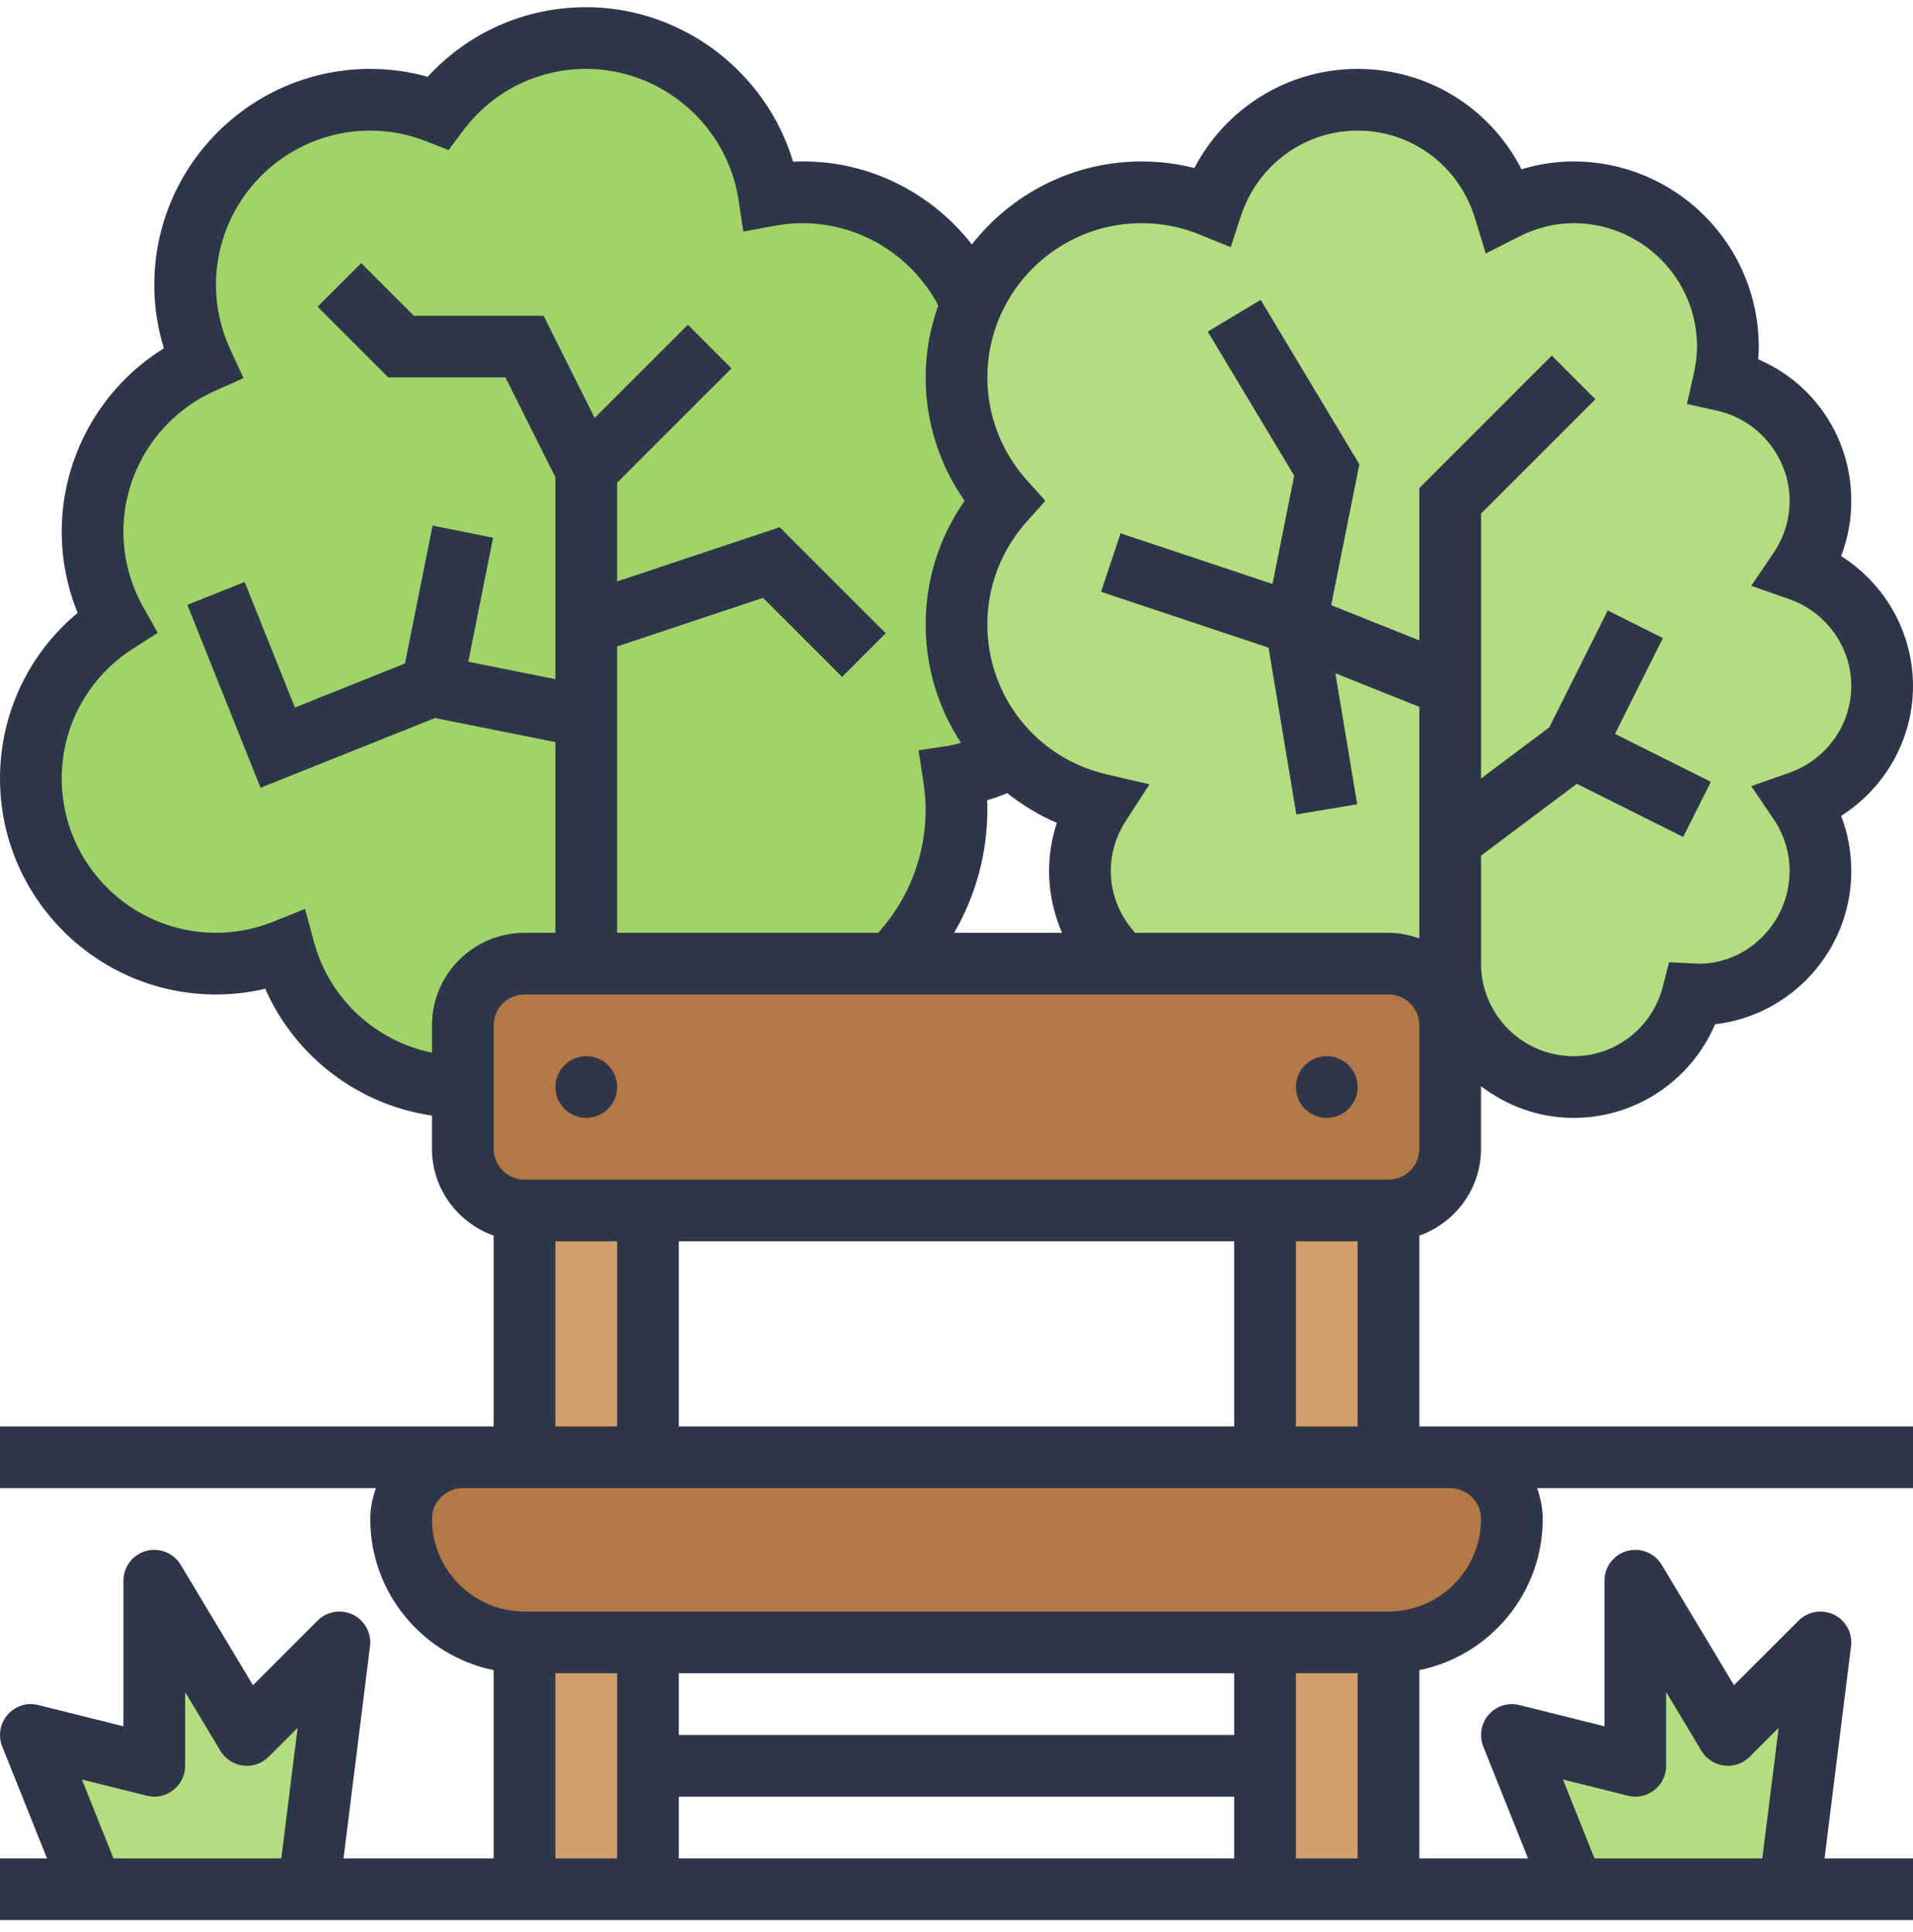 <svg width="100" height="101" viewBox="0 0 100 101" fill="none" xmlns="http://www.w3.org/2000/svg">
<g clip-path="url(#clip0_85_1019)">
<path d="M30.645 50.377H27.42C25.645 50.377 24.194 51.828 24.194 53.602V56.828C19.726 56.828 15.984 53.796 14.871 49.683C13.758 50.135 12.549 50.377 11.291 50.377C5.952 50.377 1.613 46.038 1.613 40.699C1.613 37.264 3.404 34.264 6.097 32.554C5.291 31.134 4.839 29.522 4.839 27.796C4.839 23.86 7.194 20.473 10.581 18.957C10 17.715 9.678 16.344 9.678 14.893C9.678 9.554 14.017 5.215 19.355 5.215C20.613 5.215 21.791 5.457 22.887 5.893C24.662 3.522 27.468 1.989 30.645 1.989C35.5 1.989 39.5 5.57 40.21 10.215C40.758 10.118 41.339 10.054 41.936 10.054C45.904 10.054 49.307 12.441 50.807 15.86C50.291 17.038 50 18.36 50 19.731C50 22.215 50.936 24.473 52.484 26.183C50.936 27.893 50 30.151 50 32.635C50 35.344 51.113 37.796 52.92 39.554C51.984 40.054 50.952 40.409 49.855 40.57C49.936 41.151 50 41.715 50 42.312C50 45.473 48.71 48.328 46.613 50.377H30.645Z" fill="#A0D468"/>
<path d="M75.806 53.602C75.806 51.828 74.355 50.377 72.581 50.377H58.645C57.306 49.199 56.452 47.473 56.452 45.538C56.452 44.248 56.839 43.054 57.484 42.054C55.726 41.651 54.161 40.764 52.919 39.554C51.113 37.796 50 35.344 50 32.635C50 30.151 50.935 27.893 52.484 26.183C50.935 24.473 50 22.215 50 19.731C50 18.36 50.29 17.038 50.806 15.86C52.29 12.441 55.71 10.054 59.677 10.054C60.968 10.054 62.21 10.312 63.339 10.78C64.403 7.554 67.387 5.215 70.968 5.215C74.597 5.215 77.645 7.635 78.645 10.941C79.742 10.393 80.952 10.054 82.258 10.054C86.71 10.054 90.323 13.667 90.323 18.118C90.323 18.731 90.242 19.328 90.113 19.893C93 20.538 95.161 23.102 95.161 26.183C95.161 27.522 94.758 28.764 94.048 29.796C96.564 30.667 98.387 33.038 98.387 35.86C98.387 38.683 96.564 41.054 94.048 41.925C94.758 42.957 95.161 44.199 95.161 45.538C95.161 49.102 92.274 51.989 88.71 51.989C88.629 51.989 88.564 51.973 88.484 51.973C87.774 54.764 85.274 56.828 82.258 56.828C78.694 56.828 75.806 53.941 75.806 50.377V53.602Z" fill="#B4DD7F"/>
<path d="M95.162 85.86L93.549 98.764H82.259L79.033 90.699L85.485 92.312V82.635L90.323 90.699L95.162 85.86Z" fill="#B4DD7F"/>
<path d="M17.742 85.86L16.129 98.764H4.839L1.613 90.699L8.065 92.312V82.635L12.904 90.699L17.742 85.86Z" fill="#B4DD7F"/>
<path d="M66.129 63.28H72.581V76.183H66.129V63.28Z" fill="#D3A06C"/>
<path d="M72.581 85.86V98.764H66.129V92.312V85.86H72.581Z" fill="#D3A06C"/>
<path d="M33.871 92.312V98.764H27.42V85.86H33.871V92.312Z" fill="#D3A06C"/>
<path d="M27.42 63.28H33.871V76.183H27.42V63.28Z" fill="#D3A06C"/>
<path d="M72.582 76.183H75.808C77.582 76.183 79.033 77.635 79.033 79.409C79.033 81.183 78.308 82.796 77.146 83.973C75.969 85.135 74.356 85.86 72.582 85.86H66.13H33.872H27.42C23.856 85.86 20.969 82.973 20.969 79.409C20.969 78.522 21.324 77.715 21.92 77.135C22.501 76.538 23.308 76.183 24.195 76.183H27.42H33.872H66.13H72.582Z" fill="#B27946"/>
<path d="M75.806 56.828V60.054C75.806 61.828 74.355 63.28 72.581 63.28H66.129H33.871H27.419C25.645 63.28 24.193 61.828 24.193 60.054V56.828V53.602C24.193 51.828 25.645 50.377 27.419 50.377H30.645H46.613H58.645H72.581C74.355 50.377 75.806 51.828 75.806 53.602V56.828Z" fill="#B27946"/>
<path d="M74.194 74.57V64.596C76.066 63.928 77.419 62.154 77.419 60.054V56.828V56.786C78.771 57.81 80.436 58.441 82.258 58.441C85.515 58.441 88.402 56.481 89.652 53.547C93.658 53.08 96.774 49.667 96.774 45.538C96.774 44.541 96.594 43.564 96.242 42.651C98.545 41.196 100 38.647 100 35.86C100 33.073 98.545 30.525 96.242 29.07C96.594 28.157 96.774 27.18 96.774 26.183C96.774 22.896 94.836 20.035 91.91 18.785C91.928 18.56 91.936 18.339 91.936 18.118C91.936 12.781 87.595 8.441 82.258 8.441C81.339 8.441 80.428 8.578 79.536 8.851C77.905 5.652 74.644 3.602 70.968 3.602C67.342 3.602 64.084 5.63 62.436 8.783C61.537 8.556 60.613 8.441 59.678 8.441C56.076 8.441 52.87 10.143 50.802 12.778C48.602 9.964 45.174 8.275 41.457 8.452C40.053 3.756 35.653 0.376 30.645 0.376C27.452 0.376 24.491 1.688 22.357 4.014C21.376 3.741 20.371 3.602 19.355 3.602C13.131 3.602 8.065 8.668 8.065 14.893C8.065 16.022 8.232 17.131 8.568 18.207C5.281 20.246 3.226 23.865 3.226 27.796C3.226 29.251 3.511 30.694 4.058 32.039C1.495 34.172 0 37.315 0 40.699C0 46.923 5.066 51.989 11.29 51.989C12.162 51.989 13.021 51.888 13.865 51.689C15.428 55.244 18.739 57.762 22.581 58.32V60.054C22.581 62.154 23.934 63.928 25.807 64.596V74.57H24.194H0V77.796H19.652C19.471 78.302 19.355 78.841 19.355 79.409C19.355 83.302 22.131 86.56 25.807 87.31V97.151H17.957L19.342 86.06C19.428 85.376 19.07 84.714 18.45 84.412C17.836 84.112 17.089 84.233 16.602 84.72L13.223 88.099L9.447 81.805C9.076 81.184 8.329 80.889 7.634 81.081C6.936 81.273 6.452 81.91 6.452 82.635V90.246L2.003 89.135C1.42 88.981 0.797 89.181 0.399 89.639C0 90.094 -0.11 90.734 0.115 91.297L2.457 97.151H0V100.376H100V97.151H95.376L96.761 86.06C96.847 85.376 96.489 84.714 95.87 84.412C95.253 84.112 94.508 84.233 94.021 84.72L90.642 88.099L86.866 81.805C86.495 81.184 85.749 80.889 85.053 81.081C84.355 81.273 83.871 81.91 83.871 82.635V90.246L79.423 89.136C78.839 88.983 78.216 89.183 77.818 89.641C77.419 90.096 77.31 90.738 77.534 91.299L79.876 97.151H74.194V87.31C77.87 86.56 80.645 83.304 80.645 79.409C80.645 78.841 80.529 78.302 80.349 77.796H100V74.57H75.807H74.194ZM67.742 74.57V64.893H70.968V74.57H67.742ZM64.516 64.893V74.57H35.484V64.893H64.516ZM74.194 60.054C74.194 60.944 73.471 61.667 72.581 61.667H27.419C26.529 61.667 25.807 60.944 25.807 60.054V53.602C25.807 52.712 26.529 51.989 27.419 51.989H72.581C73.471 51.989 74.194 52.712 74.194 53.602V56.828V60.054ZM51.602 41.834C51.958 41.73 52.31 41.605 52.655 41.464C53.439 42.084 54.302 42.617 55.249 43.017C54.978 43.828 54.839 44.678 54.839 45.538C54.839 46.66 55.078 47.755 55.518 48.764H49.876C51.003 46.823 51.613 44.62 51.613 42.312C51.613 42.154 51.61 41.996 51.602 41.834ZM59.678 11.667C60.726 11.667 61.753 11.868 62.731 12.268L64.332 12.923L64.873 11.278C65.747 8.617 68.197 6.828 70.968 6.828C73.805 6.828 76.271 8.672 77.105 11.414L77.665 13.251L79.378 12.384C80.316 11.907 81.286 11.667 82.258 11.667C85.816 11.667 88.71 14.56 88.71 18.118C88.71 18.562 88.653 19.026 88.539 19.538L88.182 21.117L89.761 21.47C91.957 21.957 93.549 23.939 93.549 26.183C93.549 27.155 93.261 28.091 92.719 28.891L91.544 30.625L93.523 31.318C95.468 31.997 96.774 33.823 96.774 35.86C96.774 37.897 95.466 39.723 93.523 40.402L91.544 41.096L92.719 42.83C93.261 43.63 93.549 44.565 93.549 45.538C93.549 48.206 91.378 50.377 88.815 50.381L87.249 50.301L86.926 51.568C86.379 53.715 84.458 55.215 82.258 55.215C79.591 55.215 77.419 53.044 77.419 50.377V44.731L82.428 40.975L87.987 43.755L89.431 40.87L84.423 38.365L86.928 33.357L84.042 31.914L80.986 38.025L77.419 40.699V26.851L83.399 20.872L81.118 18.591L74.194 25.515V33.478L69.587 31.636L71.06 24.276L65.9 15.677L63.134 17.336L67.652 24.865L66.519 30.528L58.576 27.88L57.555 30.938L66.311 33.857L67.765 42.577L70.947 42.047L69.805 35.196L74.194 36.952V49.06C73.687 48.88 73.15 48.764 72.581 48.764H59.334C58.536 47.878 58.065 46.741 58.065 45.538C58.065 44.62 58.334 43.717 58.842 42.928L60.086 41.001L57.85 40.483C54.179 39.631 51.613 36.404 51.613 32.635C51.613 30.654 52.347 28.746 53.679 27.26L54.647 26.183L53.679 25.105C52.347 23.62 51.613 21.712 51.613 19.731C51.613 15.284 55.231 11.667 59.678 11.667ZM16.419 49.265L15.945 47.518L14.266 48.189C13.308 48.57 12.308 48.764 11.29 48.764C6.844 48.764 3.226 45.146 3.226 40.699C3.226 37.938 4.621 35.399 6.958 33.906L8.247 33.083L7.494 31.752C6.813 30.546 6.452 29.177 6.452 27.796C6.452 24.618 8.331 21.728 11.239 20.433L12.734 19.767L12.045 18.283C11.544 17.201 11.29 16.06 11.29 14.893C11.29 10.446 14.908 6.828 19.355 6.828C20.358 6.828 21.349 7.018 22.302 7.394L23.449 7.844L24.186 6.857C25.728 4.788 28.082 3.602 30.645 3.602C34.597 3.602 38.02 6.549 38.608 10.457L38.857 12.104L40.492 11.804C41.002 11.712 41.473 11.667 41.936 11.667C44.939 11.667 47.655 13.344 49.047 15.968C48.628 17.147 48.387 18.41 48.387 19.731C48.387 22.049 49.102 24.294 50.424 26.183C49.103 28.072 48.387 30.317 48.387 32.635C48.387 34.912 49.06 37.044 50.234 38.833C50.026 38.881 49.824 38.951 49.611 38.983L48.016 39.225L48.26 40.82C48.347 41.393 48.387 41.867 48.387 42.312C48.387 44.725 47.507 46.988 45.908 48.764H32.258V33.796L39.886 31.254L44.02 35.388L46.3 33.107L40.757 27.562L32.258 30.397V25.238L38.237 19.259L35.957 16.978L31.087 21.847L28.416 16.506H21.636L18.882 13.752L16.602 16.033L20.3 19.731H26.423L29.032 24.951V35.505L24.479 34.594L25.776 28.11L22.613 27.477L21.171 34.684L15.415 36.989L12.789 30.423L9.794 31.62L13.62 41.183L22.737 37.536L29.032 38.796V48.764H27.419C24.752 48.764 22.581 50.934 22.581 53.602V55.033C19.653 54.428 17.226 52.234 16.419 49.265ZM29.032 64.893H32.258V74.57H29.032V64.893ZM29.032 87.473H32.258V97.151H29.032V87.473ZM35.484 93.925H64.516V97.151H35.484V93.925ZM64.516 90.699H35.484V87.473H64.516V90.699ZM4.282 93.028L7.674 93.875C8.157 94.001 8.666 93.889 9.057 93.581C9.45 93.278 9.678 92.809 9.678 92.312V88.457L11.521 91.528C11.776 91.954 12.215 92.238 12.707 92.299C13.202 92.362 13.692 92.191 14.044 91.839L15.558 90.325L14.705 97.151H5.931L4.282 93.028ZM81.702 93.028L85.094 93.875C85.576 94.001 86.084 93.889 86.476 93.581C86.87 93.278 87.097 92.809 87.097 92.312V88.457L88.941 91.528C89.195 91.954 89.634 92.238 90.126 92.299C90.62 92.362 91.112 92.191 91.463 91.839L92.978 90.325L92.124 97.151H83.35L81.702 93.028ZM67.742 97.151V87.473H70.968V97.151H67.742ZM77.419 79.409C77.419 82.076 75.249 84.247 72.581 84.247H27.419C24.752 84.247 22.581 82.076 22.581 79.409C22.581 78.518 23.303 77.796 24.194 77.796H75.807C76.697 77.796 77.419 78.518 77.419 79.409Z" fill="#2E364A"/>
<path d="M30.646 58.441C31.537 58.441 32.259 57.719 32.259 56.828C32.259 55.937 31.537 55.215 30.646 55.215C29.755 55.215 29.033 55.937 29.033 56.828C29.033 57.719 29.755 58.441 30.646 58.441Z" fill="#2E364A"/>
<path d="M69.355 58.441C70.246 58.441 70.968 57.719 70.968 56.828C70.968 55.937 70.246 55.215 69.355 55.215C68.464 55.215 67.742 55.937 67.742 56.828C67.742 57.719 68.464 58.441 69.355 58.441Z" fill="#2E364A"/>
</g>
<defs>
<clipPath id="clip0_85_1019">
<rect width="100" height="100" fill="white" transform="translate(0 0.376)"/>
</clipPath>
</defs>
</svg>
